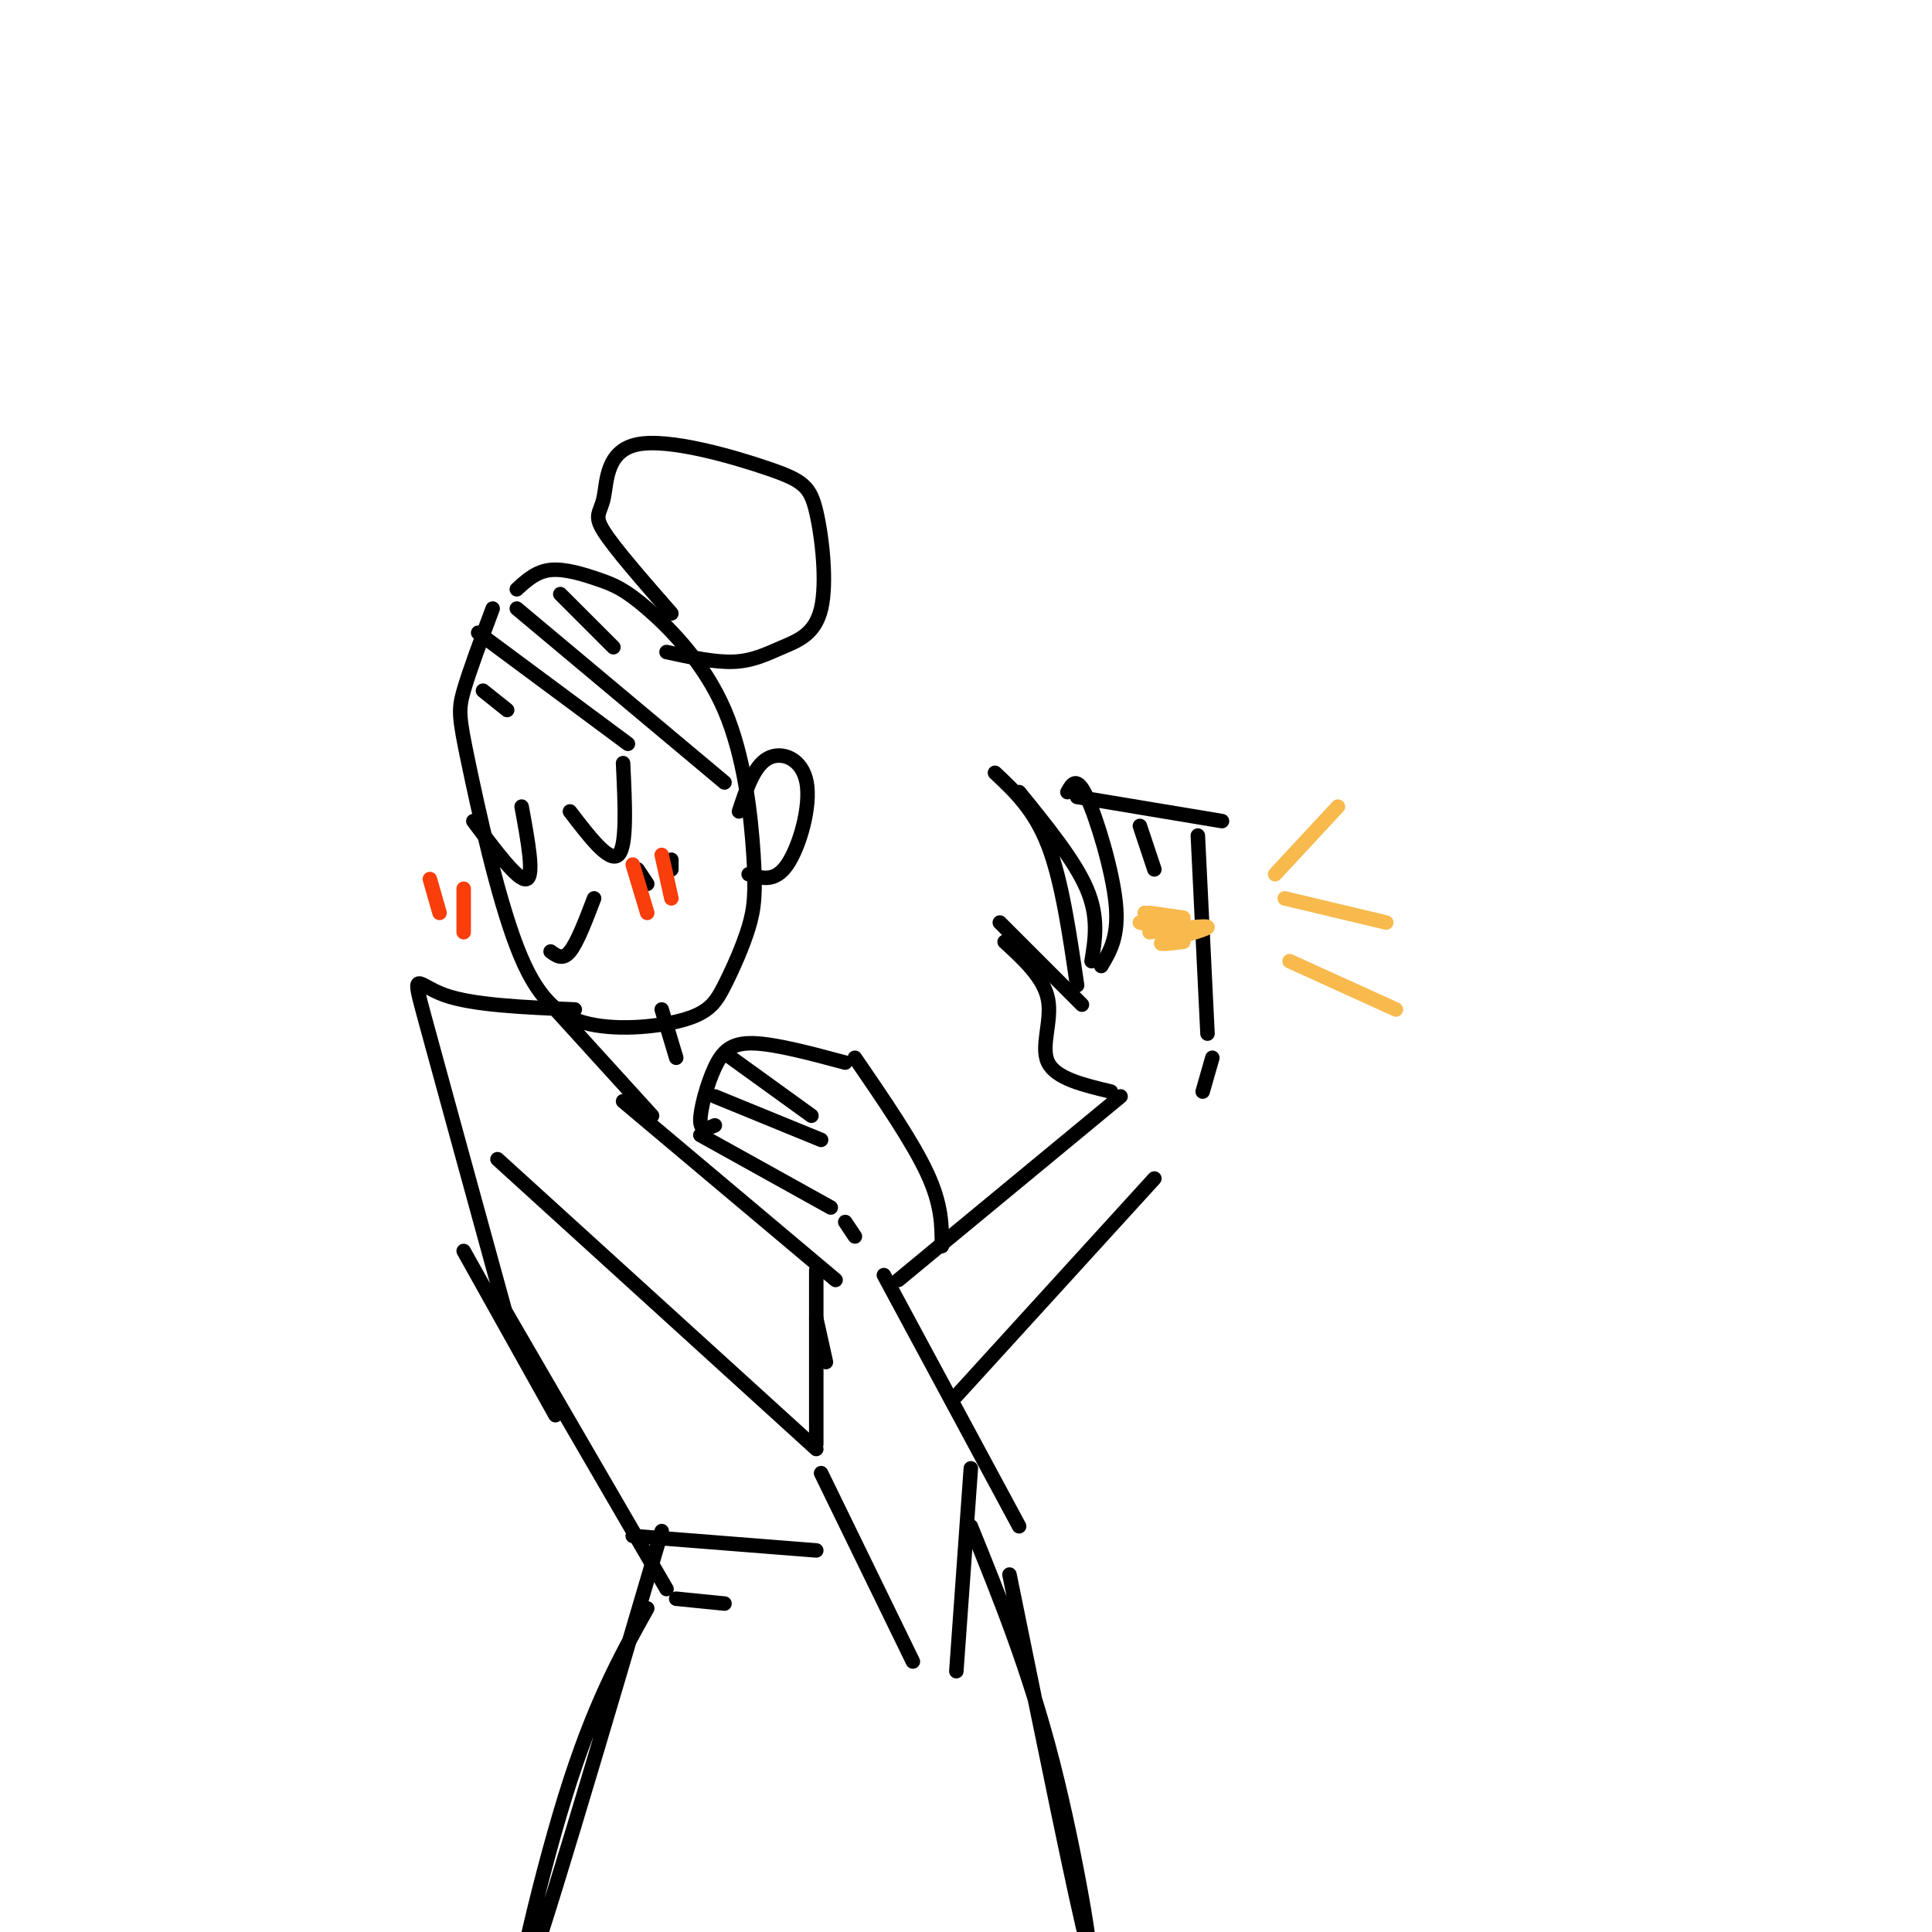 <svg viewBox='0 0 400 400' version='1.1' xmlns='http://www.w3.org/2000/svg' xmlns:xlink='http://www.w3.org/1999/xlink'><g fill='none' stroke='rgb(0,0,0)' stroke-width='3' stroke-linecap='round' stroke-linejoin='round'><path d='M102,126c-2.428,6.510 -4.856,13.019 -6,17c-1.144,3.981 -1.004,5.432 1,15c2.004,9.568 5.871,27.252 10,38c4.129,10.748 8.520,14.558 15,16c6.480,1.442 15.048,0.514 20,-1c4.952,-1.514 6.287,-3.616 8,-7c1.713,-3.384 3.804,-8.050 5,-12c1.196,-3.950 1.497,-7.184 1,-15c-0.497,-7.816 -1.794,-20.213 -6,-30c-4.206,-9.787 -11.323,-16.964 -16,-21c-4.677,-4.036 -6.913,-4.933 -10,-6c-3.087,-1.067 -7.025,-2.305 -10,-2c-2.975,0.305 -4.988,2.152 -7,4'/><path d='M119,209c-10.578,-0.444 -21.156,-0.889 -27,-3c-5.844,-2.111 -6.956,-5.889 -4,5c2.956,10.889 9.978,36.444 17,62'/><path d='M115,209c0.000,0.000 20.000,22.000 20,22'/><path d='M96,259c0.000,0.000 19.000,34.000 19,34'/><path d='M102,267c0.000,0.000 36.000,62.000 36,62'/><path d='M137,317c-12.867,43.689 -25.733,87.378 -29,95c-3.267,7.622 3.067,-20.822 9,-40c5.933,-19.178 11.467,-29.089 17,-39'/><path d='M103,240c0.000,0.000 66.000,60.000 66,60'/><path d='M98,170c4.667,6.250 9.333,12.500 11,12c1.667,-0.500 0.333,-7.750 -1,-15'/><path d='M118,168c4.083,5.333 8.167,10.667 10,9c1.833,-1.667 1.417,-10.333 1,-19'/><path d='M114,197c1.250,0.917 2.500,1.833 4,0c1.500,-1.833 3.250,-6.417 5,-11'/><path d='M132,180c0.000,0.000 2.000,3.000 2,3'/><path d='M139,178c0.000,0.000 0.000,2.000 0,2'/><path d='M99,131c0.000,0.000 31.000,23.000 31,23'/><path d='M107,126c0.000,0.000 43.000,36.000 43,36'/><path d='M116,123c0.000,0.000 11.000,11.000 11,11'/><path d='M100,143c0.000,0.000 5.000,4.000 5,4'/><path d='M139,127c-5.904,-6.758 -11.808,-13.515 -14,-17c-2.192,-3.485 -0.672,-3.696 0,-7c0.672,-3.304 0.497,-9.700 7,-11c6.503,-1.300 19.685,2.498 27,5c7.315,2.502 8.764,3.709 10,9c1.236,5.291 2.259,14.666 1,20c-1.259,5.334 -4.801,6.628 -8,8c-3.199,1.372 -6.057,2.820 -10,3c-3.943,0.180 -8.972,-0.910 -14,-2'/><path d='M131,318c0.000,0.000 38.000,3.000 38,3'/><path d='M140,331c0.000,0.000 10.000,1.000 10,1'/><path d='M137,209c0.000,0.000 3.000,10.000 3,10'/><path d='M129,228c0.000,0.000 44.000,37.000 44,37'/><path d='M170,305c0.000,0.000 19.000,39.000 19,39'/><path d='M183,264c0.000,0.000 28.000,52.000 28,52'/><path d='M201,304c0.000,0.000 -3.000,42.000 -3,42'/><path d='M169,273c0.000,0.000 2.000,9.000 2,9'/><path d='M169,263c0.000,0.000 0.000,36.000 0,36'/><path d='M175,220c-7.232,-1.935 -14.464,-3.869 -19,-4c-4.536,-0.131 -6.375,1.542 -8,5c-1.625,3.458 -3.036,8.702 -3,11c0.036,2.298 1.518,1.649 3,1'/><path d='M145,235c0.000,0.000 27.000,15.000 27,15'/><path d='M148,227c0.000,0.000 22.000,9.000 22,9'/><path d='M150,218c0.000,0.000 18.000,13.000 18,13'/><path d='M177,219c6.000,8.750 12.000,17.500 15,24c3.000,6.500 3.000,10.750 3,15'/><path d='M175,253c0.000,0.000 2.000,3.000 2,3'/><path d='M186,265c0.000,0.000 46.000,-38.000 46,-38'/><path d='M198,289c0.000,0.000 41.000,-45.000 41,-45'/><path d='M230,226c-5.689,-1.356 -11.378,-2.711 -13,-6c-1.622,-3.289 0.822,-8.511 0,-13c-0.822,-4.489 -4.911,-8.244 -9,-12'/><path d='M207,191c0.000,0.000 17.000,17.000 17,17'/><path d='M223,204c-1.583,-10.833 -3.167,-21.667 -6,-29c-2.833,-7.333 -6.917,-11.167 -11,-15'/><path d='M211,164c5.750,7.083 11.500,14.167 14,20c2.500,5.833 1.750,10.417 1,15'/><path d='M228,200c1.844,-3.067 3.689,-6.133 3,-13c-0.689,-6.867 -3.911,-17.533 -6,-22c-2.089,-4.467 -3.044,-2.733 -4,-1'/><path d='M223,165c0.000,0.000 30.000,5.000 30,5'/><path d='M248,173c0.000,0.000 2.000,41.000 2,41'/><path d='M236,171c0.000,0.000 3.000,9.000 3,9'/><path d='M251,219c0.000,0.000 -2.000,7.000 -2,7'/><path d='M201,316c6.044,14.889 12.089,29.778 17,49c4.911,19.222 8.689,42.778 7,37c-1.689,-5.778 -8.844,-40.889 -16,-76'/><path d='M153,168c1.560,-4.720 3.119,-9.440 6,-11c2.881,-1.560 7.083,0.042 8,5c0.917,4.958 -1.452,13.274 -4,17c-2.548,3.726 -5.274,2.863 -8,2'/></g>
<g fill='none' stroke='rgb(248,186,77)' stroke-width='3' stroke-linecap='round' stroke-linejoin='round'><path d='M238,189c0.000,0.000 7.000,1.000 7,1'/><path d='M238,193c6.156,-0.756 12.311,-1.511 12,-1c-0.311,0.511 -7.089,2.289 -9,3c-1.911,0.711 1.044,0.356 4,0'/><path d='M237,189c5.083,1.833 10.167,3.667 10,4c-0.167,0.333 -5.583,-0.833 -11,-2'/><path d='M264,181c0.000,0.000 13.000,-14.000 13,-14'/><path d='M266,186c0.000,0.000 21.000,5.000 21,5'/><path d='M267,199c0.000,0.000 22.000,10.000 22,10'/></g>
<g fill='none' stroke='rgb(249,61,11)' stroke-width='3' stroke-linecap='round' stroke-linejoin='round'><path d='M131,179c0.000,0.000 3.000,10.000 3,10'/><path d='M137,177c0.000,0.000 2.000,9.000 2,9'/><path d='M96,184c0.000,0.000 0.000,9.000 0,9'/><path d='M89,182c0.000,0.000 2.000,7.000 2,7'/></g>
</svg>